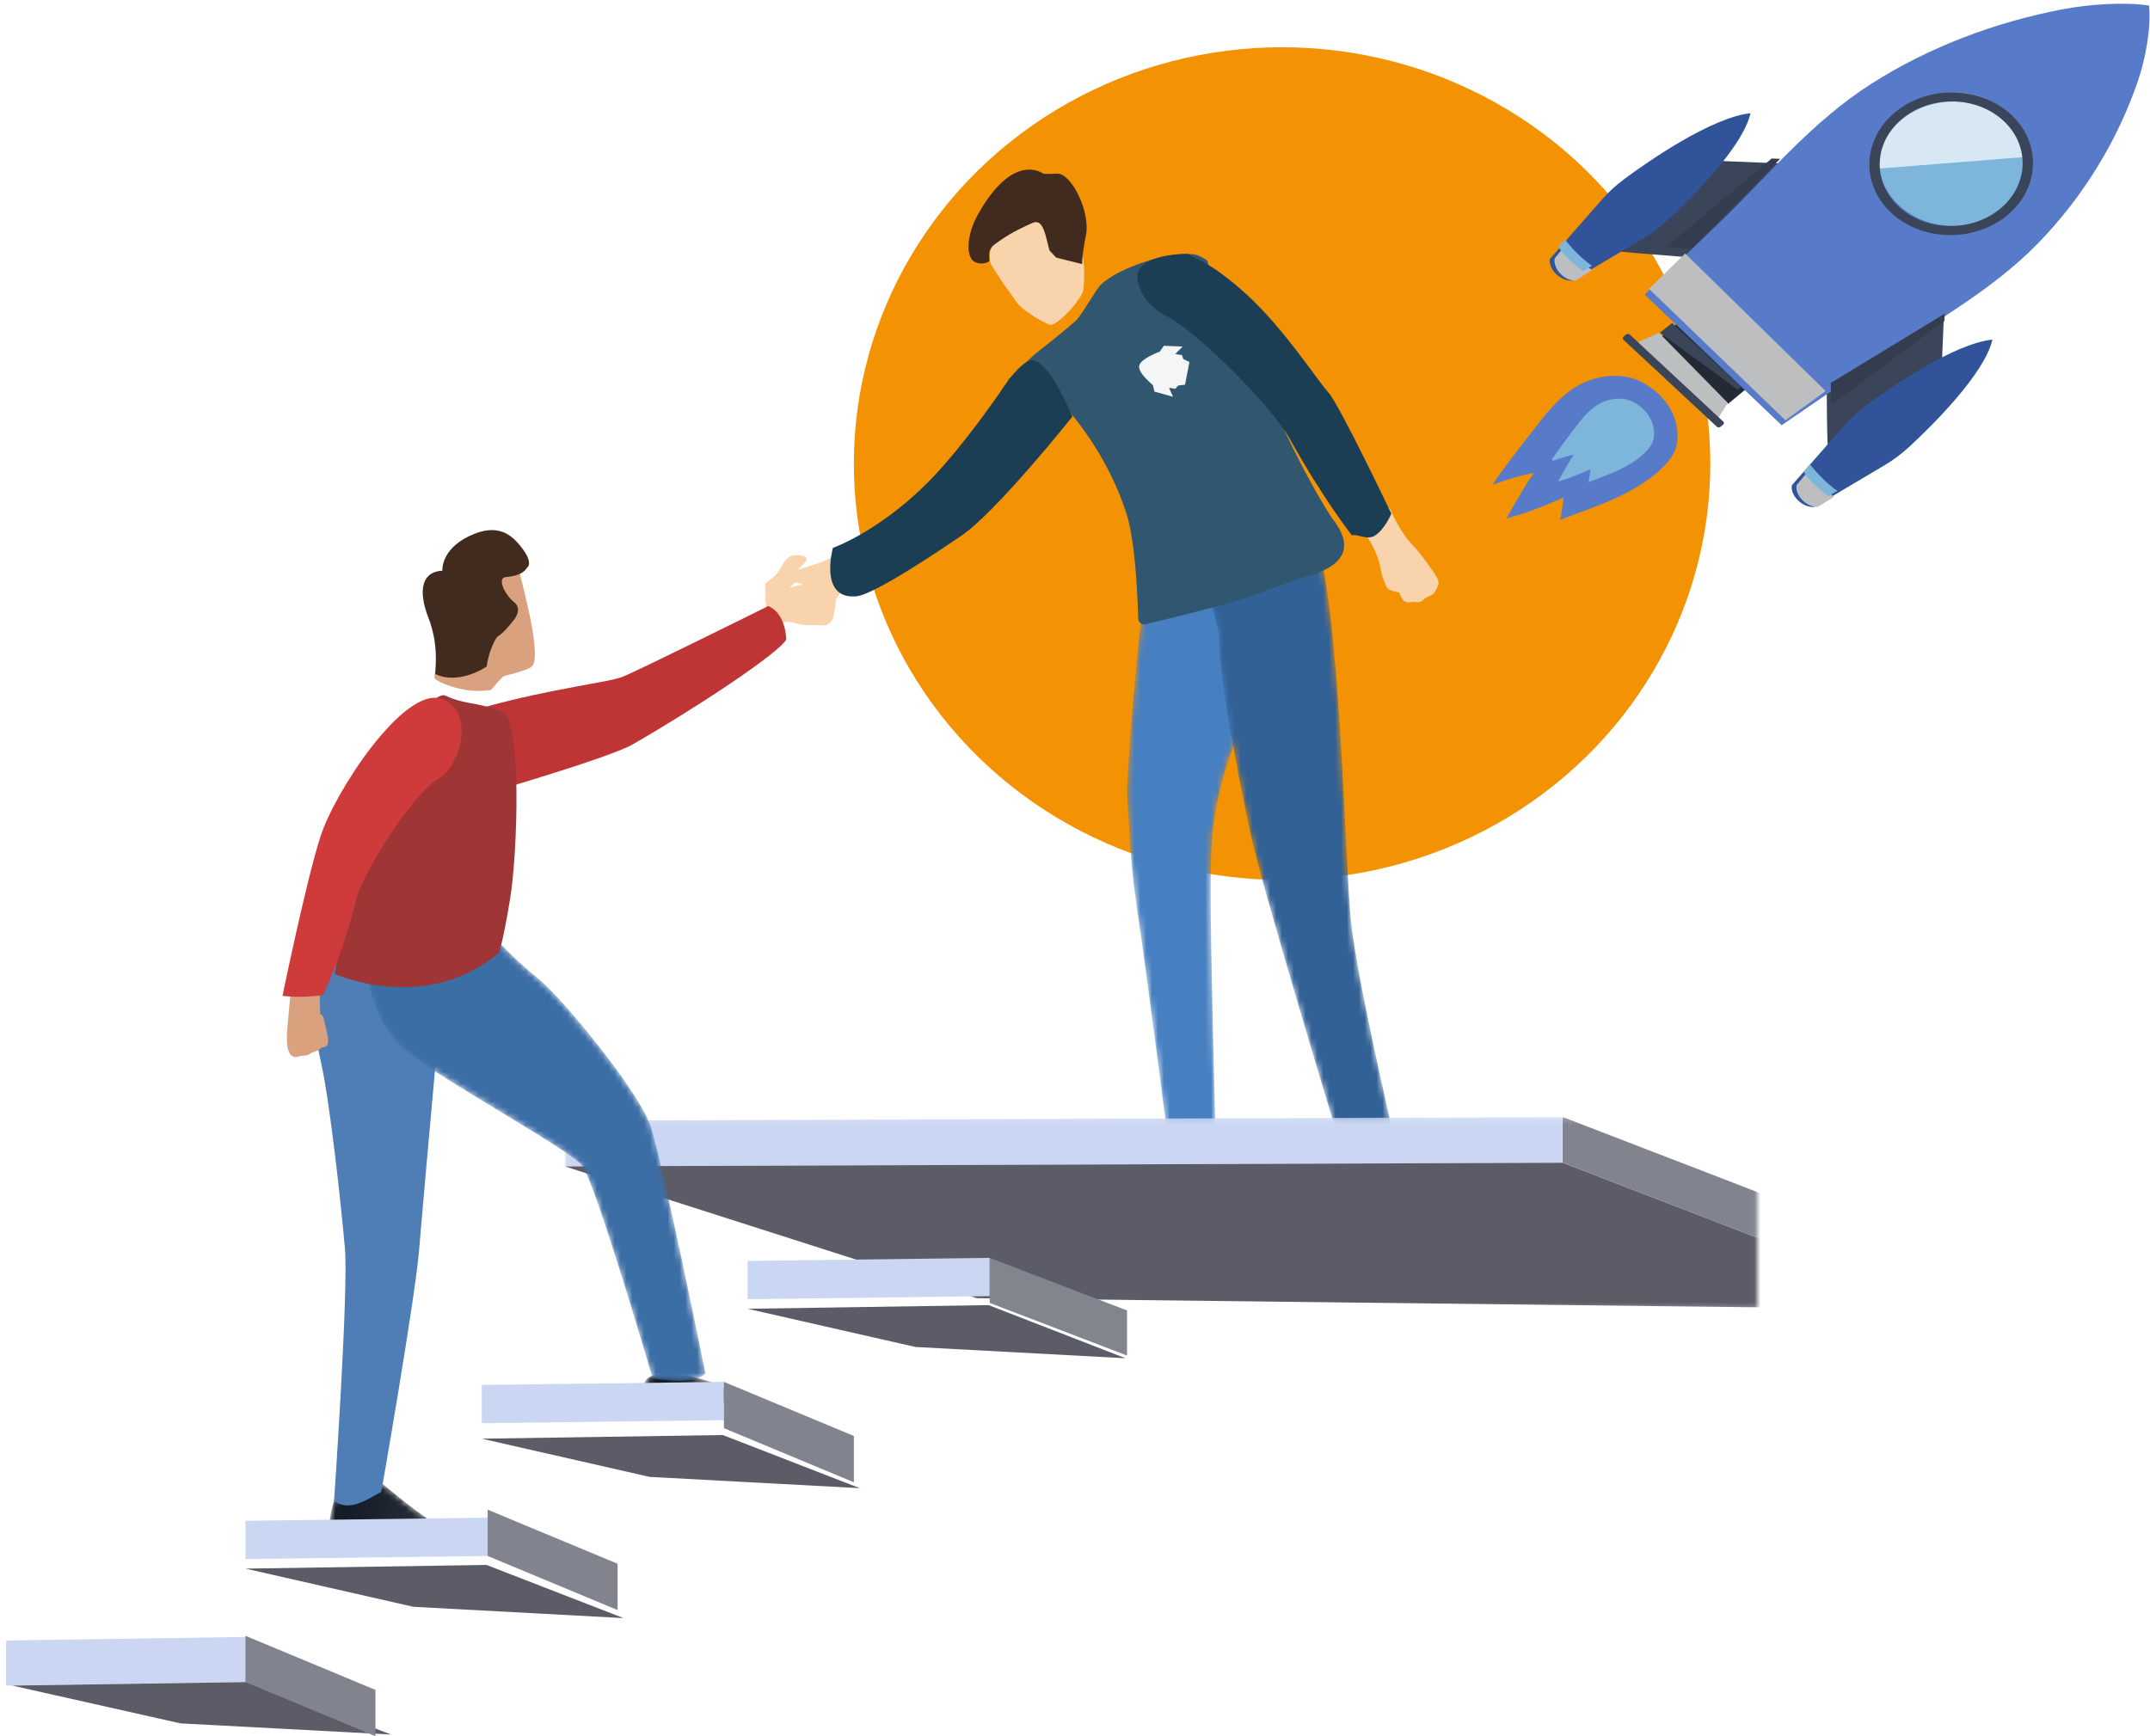 <svg xmlns="http://www.w3.org/2000/svg" xmlns:cc="http://creativecommons.org/ns#" xmlns:dc="http://purl.org/dc/elements/1.1/" xmlns:rdf="http://www.w3.org/1999/02/22-rdf-syntax-ns#" xmlns:xlink="http://www.w3.org/1999/xlink" width="364px" height="294px" viewBox="0 0 364 294"><title>Group 17</title><desc>Created with Sketch.</desc><defs><path id="n" d="m23.807 14.038c0.883 4.352 3.162 30.34 2.911 34.075-0.578 8.586-0.487 11.229-2.03 21.4-1.12 7.385-4.557 34.017-4.557 34.017s-5.409 1.954-8.333 0c0 0 0.641-22.936 0.766-35.305 0.132-13.086-0.133-16.383-2.259-24.131-2.126-7.749-7.322-17.083-9.443-22.457-2.12-5.374 5.402-21.506 5.402-21.506s14.989 7.092 16.478 8.742c1.49 1.651 0.566 2.715 1.063 5.166"></path><path id="e" d="m33.958 5.693c0.141 2.553-4.711 14.147-4.741 16.873-0.09 8.262-3.636 25.448-5.444 33.917-1.808 8.469-14.126 49.074-14.126 49.074s-9.583 0.59-9.583 0c0-0.591 5.691-24.359 6.776-34.601 1.085-10.241 1.766-54.439 6.286-65.862s20.832 0.598 20.832 0.598"></path><path id="c" d="m7.778 0.029c1.479 0.474 4.166 1.288 4.166 1.288s-1.101 3.166-1.465 4.791-0.746 2.521-0.746 2.521-3.406-1.24-5.085-2.541c-1.679-1.301-4.145-5.083-4.145-5.083l7.275-0.976"></path><path id="b" d="m17.829 11.885c-0.752-0.944-1.809-1.935-3.108-2.921-4.366-3.316-5.119-8.379-5.119-8.379h-7.422s-1.19 4.51-1.727 8.622c5.846 0.32 11.621 1.393 17.376 2.677"></path><polygon id="k" points="0.035 0.149 201.93 0.149 201.93 32.745 0.035 32.745"></polygon><path id="j" d="m18.719 3.383s0.722 2.139 0.908 4.956c0.185 2.817 0 4.55 0 4.55s-12.408-1.733-19.074-2.6c0 0-0.185-2.383 2.037-3.683s7.778-5.966 7.778-5.966 7.445-2.213 8.352 2.744"></path><path id="i" d="m15.622 2.583s-0.718-0.295-0.577 1.506c0.14 1.801 0 2.908 0 2.908s-9.938-1.107-15.002-1.661c0 0-0.14-1.524 1.548-2.355 1.688-0.83 6.753-2.151 6.753-2.151s6.589-1.415 7.278 1.754"></path><path id="h" d="m57.601 4.465s-0.498 9.354-6.74 14.444c-6.241 5.09-27.59 16.676-29.83 19.438s-11.98 36.081-11.98 36.081-7.004 1.309-8.925-0.872c0 0 7.397-36.588 9.382-42.135 2.08-5.817 14.786-21.382 18.947-24.727 4.161-3.344 6.983-6.543 6.983-6.543l22.162 4.314"></path><linearGradient id="d" x1="13.503" x2=".52" y1="7.802" y2="11.103" gradientTransform="scale(1.226 .815)" gradientUnits="userSpaceOnUse"><stop stop-color="#141C28" offset="0"></stop><stop stop-color="#303439" offset="1"></stop></linearGradient><linearGradient id="f" x1="8.668" x2=".242" y1="5.695" y2="6.823" gradientTransform="scale(1.55 .645)" gradientUnits="userSpaceOnUse"><stop stop-color="#141C28" offset="0"></stop><stop stop-color="#303439" offset="1"></stop></linearGradient></defs><ellipse transform="scale(-1,1)" cx="-217.06" cy="78.5" rx="72.5" ry="70.5" fill="#f39203" fill-rule="evenodd"></ellipse><g transform="matrix(-1,0,0,1,217.56,87)" fill-rule="evenodd"><mask id="w" fill="white"><use width="100%" height="100%" xlink:href="#n"></use></mask><path d="m26.717 48.113c-0.578 8.586-0.487 11.229-2.03 21.4-1.12 7.385-4.557 34.017-4.557 34.017s-5.409 1.954-8.333 0c0 0 0.641-22.936 0.766-35.305 0.132-13.086-0.133-16.383-2.259-24.131-2.126-7.749-7.322-17.083-9.443-22.457-2.12-5.374 5.402-21.506 5.402-21.506s14.989 7.092 16.478 8.742c1.49 1.651 0.566 2.715 1.063 5.166 0.883 4.352 3.162 30.34 2.911 34.075z" fill="#4780c1" mask="url(#w)"></path></g><g transform="matrix(-1,0,0,1,235.56,85)" fill-rule="evenodd"><mask id="q" fill="white"><use width="100%" height="100%" xlink:href="#e"></use></mask><path d="m33.958 5.693c0.141 2.553-4.711 14.147-4.741 16.873-0.09 8.262-3.636 25.448-5.444 33.917-1.808 8.469-14.126 49.074-14.126 49.074s-9.583 0.59-9.583 0c0-0.591 5.691-24.359 6.776-34.601 1.085-10.241 1.766-54.439 6.286-65.862s20.832 0.598 20.832 0.598" fill="#326196" mask="url(#q)"></path></g><path d="m129.56 98.765c0.86-0.635 1.841-1.247 2.413-2.304s1.301-2.235 2.336-2.408c1.035-0.172 2.306 0.07 2.247 0.695-0.059 0.625-2.181 2.103-2.388 3.03-0.206 0.927-0.77 2.439-0.443 3.635 0.326 1.196 0.272 3.905 0.272 3.905s-1.573-0.259-3.057 0.614c-1.484 0.874-1.38-7.168-1.38-7.168" fill="#f9d3ac" fill-rule="evenodd"></path><path d="m131.35 100.54c1.298-0.739 4.266-1.775 5.202-1.496 0.936 0.279 3.494 1.691 3.961 2.197 0.468 0.505 1.228 0.115 1.002 0.768-0.225 0.653-0.181 2.103-0.571 2.854-0.39 0.752-1.083 1.158-2.047 1.034-0.963-0.123-2.628 0.081-3.728-0.242-1.099-0.324-2.306-0.525-3.167-0.14-0.861 0.384-1.677 0.482-1.677 0.482s-0.359-3.872-0.726-4.224c-0.366-0.351 1.751-1.234 1.751-1.234" fill="#f9d3ac" fill-rule="evenodd"></path><path d="m130.71 99.879c0.63-1.02 1.144-2.732 2.363-2.9 1.22-0.168 5.137-1.475 6.38-1.943 1.04-0.392 2.231-1.297 3.098-2.036 0.998 1.325 1.998 2.65 3.01 3.964-0.608 0.658-1.29 1.36-1.913 1.917-1.65 1.476-1.795 2.683-2.745 3.03-0.95 0.347-1.291-0.39-2.495-1.172-1.204-0.781-2.678-2.078-3.52-2.062-0.843 0.017-1.593 1.658-2.442 1.988-0.849 0.33-2.365 0.234-1.736-0.787" fill="#f9d3ac" fill-rule="evenodd"></path><g transform="matrix(-1,0,0,1,150.56,93)" fill="none" fill-rule="evenodd"><mask id="o" fill="white"><use width="100%" height="100%" xlink:href="#c"></use></mask><path d="m7.778 0.029c1.479 0.474 4.166 1.288 4.166 1.288s-1.101 3.166-1.465 4.791-0.746 2.521-0.746 2.521-3.406-1.24-5.085-2.541c-1.679-1.301-4.145-5.083-4.145-5.083l7.275-0.976" mask="url(#o)"></path></g><g transform="matrix(-1,0,0,1,236.56,187)" fill-rule="evenodd"><mask id="z" fill="white"><use width="100%" height="100%" xlink:href="#b"></use></mask><path d="m17.829 11.885c-0.752-0.944-1.809-1.935-3.108-2.921-4.366-3.316-5.119-8.379-5.119-8.379h-7.422s-1.19 4.51-1.727 8.622c5.846 0.32 11.621 1.393 17.376 2.677" fill="url(#ad)" mask="url(#z)"></path></g><path d="m231.56 90.997c1.075 1.76 1.912 3.655 2.151 5.144 0.239 1.488 0.836 3.023 1.195 3.474 0.358 0.451 2.031 0.722 2.031 0.722s0.359 1.488 1.195 1.624c0.836 0.136 0.717-0.135 1.673 0 0.956 0.136 1.076-0.541 2.031-0.947 0.957-0.406 0.837-0.361 1.435-1.399 0.597-1.038 0.239-1.54-0.837-3.116-1.076-1.577-2.151-3.021-3.824-4.825-1.673-1.805-3.37-5.673-3.37-5.673l-3.682 4.997" fill="#f9d3ac" fill-rule="evenodd"></path><path d="m170.53 48.944c0.479 0.565 1.294 1.895 1.967 2.704 0.673 0.809 4.08 3.05 5.274 3.339 1.194 0.289 5.462-4.377 5.655-5.928 0.17-1.368 0.184-3.55 0-4.984-0.256-1.994-0.782-3.055-0.782-3.055s0.091-3.057-1.334-3.922c-0.778-0.473-2.206 0.895-3.89 1.026-0.487 0.038-0.986-1.047-1.399-1.026-3.632 0.188-4.536 0.961-5.869 2.003-3.752 2.932-2.328 5.758-2.328 5.758s2.226 3.52 2.705 4.085z" fill="#f9d3ac" fill-rule="evenodd"></path><path d="m183.22 44.719-4.421-1.104-1.119-1.203-0.565-2.221c-0.57-2.227-1.208-2.936-2.41-2.398-3.321 1.478-4.608 2.363-6.304 3.582-0.279 0.197-0.477 0.406-0.611 0.612-0.721 1.052 0.071 2.114-0.507 2.377-0.813 0.368-1.671 0.327-2.353-0.069-1.403-0.811-1.296-4.478 0.541-7.805 6.083-11.019 11.134-7.09 11.134-7.09s0.262 0.125 2.3 0.003c2.526-0.15 5.714 6.556 4.955 10.358-0.759 3.811-0.639 4.959-0.639 4.959z" fill="#412a1e" fill-rule="evenodd"></path><g transform="matrix(-1,0,0,1,297.56,189)" fill-rule="evenodd"><mask id="a" fill="white"><use width="100%" height="100%" xlink:href="#k"></use></mask><polyline points="33.041 7.891 201.93 8.514 201.93 0.773 33.041 0.149 33.041 7.891" fill="#cbd7f2" mask="url(#a)"></polyline><polyline points="-31.467 32.745 32.999 7.891 201.93 8.514 132.2 30.828 -31.467 32.745" fill="#5c5c68" mask="url(#a)"></polyline><polyline points="-31.467 32.745 32.999 7.891 32.999 0.149 -31.467 25.004 -31.467 32.745" fill="#81838e" mask="url(#a)"></polyline></g><polyline transform="matrix(-1,0,0,1,368.56,0)" points="201 219.48 242 220 242 213.52 201 213 201 219.48" fill="#cbd7f2" fill-rule="evenodd"></polyline><polyline transform="matrix(-1,0,0,1,368.56,0)" points="178 230 201.19 221 242 221.62 213.57 228.09 178 230" fill="#5c5c68" fill-rule="evenodd"></polyline><polyline transform="matrix(-1 0 0 1 190.95 212.9)" points="0.143 16.639 23.387 7.733 23.387 0.103 0.143 9.009 0.143 16.639" fill="#81868e" fill-rule="evenodd"></polyline><polyline transform="matrix(-1 0 0 1 190.95 212.9)" points="149.07 71.913 189.92 72.528 189.92 64.897 149.07 64.283 149.07 71.913" fill="#cbd7f2" fill-rule="evenodd"></polyline><polyline transform="matrix(-1 0 0 1 190.95 212.9)" points="124.74 80.819 147.98 71.913 188.88 72.528 160.39 78.928 124.74 80.819" fill="#5c5c68" fill-rule="evenodd"></polyline><polyline transform="matrix(-1,0,0,1,368.56,0)" points="305 294 327 284.84 327 277 305 286.16 305 294" fill="#81838e" fill-rule="evenodd"></polyline><g transform="matrix(-1 0 0 1 75.279 250.74)" fill-rule="evenodd"><mask id="v" fill="white"><use width="100%" height="100%" xlink:href="#j"></use></mask><path d="m18.719 3.383s0.722 2.139 0.908 4.956c0.185 2.817 0 4.55 0 4.55s-12.408-1.733-19.074-2.6c0 0-0.185-2.383 2.037-3.683s7.778-5.966 7.778-5.966 7.445-2.213 8.352 2.744" fill="url(#d)" mask="url(#v)"></path></g><g transform="matrix(-1,0,0,1,75.56,161)" fill="#4e7eb5" fill-rule="evenodd"><path d="m21.148 19.221c-1.462 6.564-3.377 24.097-3.987 31.243-0.611 7.147 1.838 42.66 1.838 42.66s-1.387 1.389-4 0.5c-1.171-0.398-2.345-1.054-4-2.013 0 0-5.688-32.489-6.384-40.861-1.114-13.391-4.305-48.074-4.305-48.074s5.138-1.814 10.048-2.527c4.909-0.713 11.415 2.85 11.415 2.85s2.057 4.177-0.626 16.222z"></path></g><g transform="matrix(-1,0,0,1,124.56,232)" fill-rule="evenodd"><mask id="u" fill="white"><use width="100%" height="100%" xlink:href="#i"></use></mask><path d="m15.622 2.583s-0.718-0.295-0.577 1.506c0.14 1.801 0 2.908 0 2.908s-9.938-1.107-15.002-1.661c0 0-0.14-1.524 1.548-2.355 1.688-0.83 6.753-2.151 6.753-2.151s6.589-1.415 7.278 1.754" fill="url(#f)" mask="url(#u)"></path></g><g transform="matrix(-1,0,0,1,119.56,159)" fill-rule="evenodd"><mask id="t" fill="white"><use width="100%" height="100%" xlink:href="#h"></use></mask><path d="m50.861 18.909c-6.241 5.09-27.59 16.676-29.83 19.438-2.24 2.763-11.98 36.081-11.98 36.081s-7.004 1.309-8.925-0.872c0 0 7.397-36.588 9.382-42.135 2.08-5.817 14.786-21.382 18.947-24.727 4.161-3.344 6.983-6.543 6.983-6.543l22.162 4.314s-0.498 9.354-6.74 14.444z" fill="#3c6ea6" mask="url(#t)"></path></g><g transform="matrix(-1,0,0,1,133.56,102)" fill="#bf3535" fill-rule="evenodd"><path d="m51.219 17.646s3.363 1.542 3.527 6.982c0.164 5.44-2.745 7.979-2.745 7.979 0.187 0.044-21.494-6.237-25.494-8.523-10.15-5.803-24.809-15.434-26.059-17.792 0 0 0-4.398 3.05-5.665 0 0 22.383 11.126 24.809 12.033 2.426 0.906 11.57 1.897 22.912 4.986"></path></g><path d="m90.03 106c0.58 3.316 0.812 6.158 0 6.869-0.813 0.711-4.178 1.422-4.758 1.658-0.225 0.092-0.936 0.865-2.134 2.319 0 0-2.221 0.341-4.239 0-2.945-0.498-5.204-1.653-5.298-1.985-0.308-1.079 1.056-2.721 1.06-3.97 0.017-5.219 0.746-10.696 0.746-10.696l12.57-3.198s1.472 5.686 2.053 9.002z" fill="#d9a17d" fill-rule="evenodd"></path><path d="m85.654 97.71c-1.62 0.142-0.113 3.068 1.362 4.236 1.476 1.168 0.096 2.871 0.096 2.871s-1.704 2.309-2.839 2.958c-0.351 0.201-1.542 2.494-1.882 5.091 0 0-4.62 3.215-8.706 1.268 0-1.06 0.646-4.902-1.17-9.575-1.816-4.673-1.021-7.789 2.384-7.919 0 0-0.34-3.528 4.541-5.864 4.881-2.337 7.265-0.236 9.081 2.23 1.816 2.467 0.716 3.115 0.716 3.115-0.489 0.779-1.369 1.395-3.583 1.59z" fill="#412a1e" fill-rule="evenodd"></path><g transform="matrix(-1,0,0,1,87.56,117)" fill="#9f3535" fill-rule="evenodd"><g transform="translate(.108 .417)"><path d="m25.112 20.526c2.687 10.359 5.689 26.968 5.689 26.968s-15.328 6.966-27.812-3.572c0 0-0.632-1.429-1.896-9.109-1.265-7.679-2.076-30.496 1.428-31.79 4.52-1.669 6.086-1.056 9.554-2.651 2.139-0.984 10.35 9.795 13.037 20.153"></path></g><path d="m24.909 19.632c-1.956-6.994-6.689-14.179-10.171-17.632-3.926 6.963-8.701 25.359-4.344 44.989 10.607 3.137 20.505-1.019 20.505-1.019s-3.161-16.221-5.99-26.338"></path></g><polyline transform="matrix(-1,0,0,1,368.56,0)" points="246 240.48 287 241 287 234.52 246 234 246 240.48" fill="#cbd7f2" fill-rule="evenodd"></polyline><polyline transform="matrix(-1,0,0,1,368.56,0)" points="223 252 246.19 243 287 243.62 258.57 250.09 223 252" fill="#5c5c68" fill-rule="evenodd"></polyline><polyline transform="matrix(-1,0,0,1,367.56,0)" points="223 251 245 241.84 245 234 223 243.16 223 251" fill="#81838e" fill-rule="evenodd"></polyline><polyline transform="matrix(-1,0,0,1,368.56,0)" points="286 263.48 327 264 327 257.52 286 257 286 263.48" fill="#cbd7f2" fill-rule="evenodd"></polyline><polyline transform="matrix(-1,0,0,1,368.56,0)" points="263 274 286.19 265 327 265.62 298.57 272.09 263 274" fill="#5c5c68" fill-rule="evenodd"></polyline><polygon transform="matrix(-1 0 0 1 368.56 -.36)" points="264 273 286 263.84 286 256 264 265.16" fill="#81838e" fill-rule="evenodd"></polygon><path d="m49.4 166.02 4.769-0.018c-0.079 1.883-0.015 4.173 0.051 5.747 0.52 0.055 0.581 0.646 0.829 1.789 0.267 1.228 0.701 2.616 0.423 3.293-0.279 0.678-0.84 0.323-1.282 0.776-0.443 0.454-0.979 0.365-1.694 0.839-0.715 0.475-1.236 0.192-1.981 0.463-0.745 0.273-1.862 0.088-1.952-2.821-0.05-1.606 0.713-8.417 0.837-10.07" fill="#d9a17d" fill-rule="evenodd"></path><g transform="matrix(-1,0,0,1,78.56,118)" fill="#cf3b3b" fill-rule="evenodd"><path d="m3.958 0.299c6.36-1.897 17.903 15.762 20.338 23.32 2.436 7.558 6.437 27.02 6.437 27.02s-3.482 0.43-6.878-0.168c0 0-3.218-6.555-5.657-16.337-1.114-4.466-9.511-17.679-13.782-20.228-4.27-2.549-6.145-11.91-0.458-13.607"></path></g><path d="m204.37 44.111c-0.869-0.591-1.573-0.929-2.113-1.015-4.16-0.66-12.81 2.19-15.846 5.073-0.849 0.806-3.328 5.28-4.226 6.088-3.158 2.838-6.573 5.303-7.395 6.088-1.344 1.283-2.752 2.636-4.226 4.058 4.911 1.287 7.728 2.302 8.451 3.044 3.59 3.683 8.738 10.507 11.621 19.277 1.115 3.394 1.808 9.41 2.078 18.048h3e-5c0.017 0.552 0.479 0.986 1.031 0.968 0.069-2e-3 0.137-0.011 0.203-0.027 7.464-1.8 12.346-3.056 14.648-3.77 6.917-2.145 10.572-3.807 11.621-4.058 7.496-1.8 9.256-5.182 5.282-10.146-2.707-4.192-5.601-9.603-8.684-16.233-2.65-5.701-6.105-11.907-10.332-21.306-0.459-1.021-1.164-3.05-2.113-6.088z" fill="#305670" fill-rule="evenodd"></path><path d="m158.1 80.64c-8.714 9.203-17.088 12.133-17.088 12.133s-2.441 8.79 3.976 8.199c3.226-0.297 15.557-8.764 17.717-10.218 5.974-4.023 18.851-20.214 18.851-20.214-2.382-5.519-4.472-8.667-6.269-9.444-1.129-0.488-2.87 0.911-5.224 4.198-1.277 1.988-7.029 10.137-11.963 15.347z" fill="#1c3e55" fill-rule="evenodd"></path><path d="m211.03 49.839c6.398 5.834 11.996 14.576 13.862 16.618 1.866 2.042 10.663 20.516 10.663 20.516s-1.156 2.828-2.92 3.802c-1.257 0.694-3.121-0.471-3.745-0.107 0 0-4.799-6.031-10.663-16.588-2.659-4.787-15.088-17.803-21.345-20.915-3.021-1.502-4.825-5.316-4.206-7.115 0.662-1.927 4.206-3.049 8.412-3.049 0.421 0.482 3.544 1.006 9.941 6.839z" fill="#1c3e55" fill-rule="evenodd"></path><g transform="matrix(-.809 .588 .588 .809 199.01 56.664)" fill="#fff" opacity=".94"><g transform="translate(.159 .214)"><g transform="rotate(-1 11.432 -.941)"><path d="m7.845 4.455-2.741 2.641-0.693-0.194-1.04 0.555-1.341-1.293-0.145-0.14-1.342-1.293 0.576-1.002-0.202-0.668 2.74-2.641s3.33-0.914 4.233-0.044c0.903 0.87-0.046 4.08-0.046 4.08"></path><polygon points="3.801 0.469 2.523 0 0 1.928 1.861 2.275"></polygon><polygon points="6.21 7.963 8.28 5.445 7.777 4.171 5.837 6.106"></polygon></g></g></g><path d="m273.41 42.465c0.263 0.253 21.142 1.718 21.142 1.718l19.556-16.001-24.363-0.983-16.336 15.266" fill="#3b455a" fill-rule="evenodd"></path><path d="m282.29 37.322c3.748-3.449 12.777-12.36 14.075-18.152-6.551 0.698-17.19 8.047-21.328 11.118-1.46 1.084-2.741 2.264-3.8 3.472l-8.821 10.072c-0.34 1.749 1.816 3.84 3.79 3.676l11.914-7.072c1.43-0.849 2.845-1.898 4.168-3.115" fill="#305399" fill-rule="evenodd"></path><path d="m266.69 43.205c-0.519-0.582-1.048-1.216-1.495-1.895l-1.988 2.449c-0.315 1.77 1.716 3.892 3.57 3.731l2.79-1.78c-1.104-0.636-2.044-1.572-2.876-2.505" fill="#bcbec0" fill-rule="evenodd"></path><path d="m309.49 75.628c-0.273-0.247-0.224-18.474-0.224-18.474l20.359-15.755-0.907 21.214-19.228 13.016" fill="#3b455a" fill-rule="evenodd"></path><path d="m287.02 42.106-0.155-0.012c0.052 4e-3 0.104 0.008 0.155 0.012l-1.8e-4 1.68e-4m14.367-15.21-1.383-0.058 1.383 0.058" fill="#bbcad6" fill-rule="evenodd"></path><path d="m286.42 42.127c-0.053-0.004-0.108-0.008-0.161-0.012l-4.155-0.305 17.847-14.97 1.438 0.056-14.97 15.231" fill="#343d4f" fill-rule="evenodd"></path><polyline transform="matrix(.999 -.035 .035 .999 249.65 4.428)" points="29.545 53.85 40.661 65.453 43.797 63.03 32.681 51.427 29.545 53.85" fill="#242a35" fill-rule="evenodd"></polyline><polyline transform="matrix(.999 -.035 .035 .999 249.65 4.428)" points="25.586 54.574 38.394 68.57 40.63 65.288 29.371 52.986 25.586 54.574" fill="#bcbec0" fill-rule="evenodd"></polyline><path d="m316.82 14.188c9.638-6.15 20.848-10.424 32.445-12.629 4.416-0.84 10.503-1.253 14.565-0.62 0.393 3.616-0.558 8.925-1.86 12.735-3.418 10.003-9.148 19.502-16.876 27.473-8.219 8.476-19.009 14.099-28.889 20.872-4.856 3.329-9.711 6.657-14.567 9.986l-23.207-22.128c4.154-3.997 8.309-7.995 12.463-11.992 8.454-8.134 15.678-17.158 25.927-23.697" fill="#587bc9" fill-rule="evenodd"></path><path d="m274.84 57.524 15.821 14.733c0.161 0.151 0.436 0.159 0.613 0.018l0.45-0.358c0.177-0.141 0.189-0.377 0.028-0.527l-15.821-14.733c-0.162-0.151-0.436-0.159-0.613-0.018l-0.45 0.358c-0.177 0.141-0.189 0.377-0.028 0.527" fill="#3b455a" fill-rule="evenodd"></path><polyline transform="matrix(.999 -.035 .035 .999 249.65 4.428)" points="43.005 62.677 31.675 51.427 29.545 52.993 42.409 63.115 43.005 62.677" fill="#3b455a" fill-rule="evenodd"></polyline><polyline transform="matrix(.999 -.035 .035 .999 249.65 4.428)" points="50.282 68.57 27.961 45.504 34.291 39.739 57.257 63.862 50.282 68.57" fill="#bcbec0" fill-rule="evenodd"></polyline><path d="m266.89 65.464c0.845-0.509 1.749-0.932 2.713-1.233 3.033-0.945 6.425-0.804 8.874 0.768 0.046 0.027 0.093 0.052 0.138 0.08 2.106 1.274 3.722 3.009 4.617 5.056 0.204 0.416 0.363 0.851 0.46 1.308 0.21 0.781 0.32 1.593 0.317 2.432-3e-3 0.908-0.154 1.834-0.564 2.706-0.404 0.861-1.046 1.646-1.753 2.366-2.451 2.5-5.609 4.282-8.77 5.68-1.557 0.689-3.13 1.291-4.682 1.867-0.776 0.288-1.563 0.549-2.316 0.851-0.284 0.114-1.754 0.594-1.804 0.781 0 0 0.331-1.26 0.584-3.867-3.073 1.354-5.904 2.494-9.642 3.538 0 0 2.373-4.443 4.616-7.719-1.911 0.311-4.876 1.231-7.067 2.033 0.216-0.079 0.527-0.748 0.651-0.92 1.835-2.539 3.787-5.15 5.899-7.814 2.148-2.709 4.34-5.877 7.727-7.915" fill="#587bc9" fill-rule="evenodd"></path><path d="m270.48 68.548c0.473-0.292 0.977-0.534 1.516-0.705 1.691-0.537 3.581-0.447 4.946 0.465 0.026 0.015 0.052 0.03 0.077 0.046 1.173 0.738 2.075 1.741 2.578 2.922 0.115 0.24 0.204 0.492 0.259 0.755 0.119 0.451 0.182 0.92 0.183 1.404 1e-3 0.524-0.081 1.059-0.306 1.564-0.222 0.498-0.578 0.952-0.969 1.369-1.361 1.45-3.122 2.487-4.89 3.303-0.873 0.402-1.755 0.755-2.627 1.093-0.436 0.169-0.879 0.323-1.303 0.499-0.16 0.067-0.988 0.35-1.016 0.459 0 0 0.187-0.737 0.329-2.261-1.732 0.793-3.332 1.462-5.448 2.079 0 0 1.348-2.603 2.618-4.517-0.902 0.151-2.224 0.553-3.358 0.955-0.198 0.07-0.384-0.135-0.27-0.302l2e-3 -3e-3c1.042-1.483 2.147-3.005 3.34-4.552 1.21-1.57 2.442-3.402 4.339-4.573" fill="#7db5db" fill-rule="evenodd"></path><path d="m268.03 45.889s-3.661-2.643-4.149-4.152l1.035-1.197s2.278 2.931 4.625 4.455l-1.51 0.894" fill="#7db5db" fill-rule="evenodd"></path><path d="m315.99 68.622c4.138-3.071 14.777-10.421 21.328-11.118-1.298 5.792-10.327 14.703-14.075 18.152-1.323 1.217-2.738 2.267-4.168 3.115l-11.914 7.072c-1.974 0.164-4.13-1.927-3.79-3.676l8.821-10.072c1.058-1.209 2.34-2.389 3.8-3.472" fill="#305399" fill-rule="evenodd"></path><path d="m308.65 82.56c0.568 0.537 1.191 1.088 1.867 1.565l-2.735 1.694c-1.885 0.161-3.946-1.929-3.624-3.675l2.099-2.507c0.577 1.096 1.483 2.06 2.394 2.921" fill="#bcbec0" fill-rule="evenodd"></path><path d="m309.84 64.7-4.3e-4 -0.124c2.3e-4 0.041 3.8e-4 0.083 4.3e-4 0.124m19.347-10.377 0.055-1.216-0.055 1.216" fill="#bbcad6" fill-rule="evenodd"></path><path d="m309.98 68.593-0.017-3.623c-1.8e-4 -0.042-2.6e-4 -0.085-3.4e-4 -0.127l19.283-11.736-0.053 1.246-19.213 14.24" fill="#343d4f" fill-rule="evenodd"></path><path d="m309.56 84.002s-3.661-2.643-4.149-4.152l1.035-1.197s2.277 2.931 4.624 4.455l-1.51 0.894" fill="#7db5db" fill-rule="evenodd"></path><path d="m322.15 18.665c-5.159 4.252-5.51 11.402-0.785 15.97 4.725 4.568 12.737 4.824 17.896 0.572 5.159-4.252 5.51-11.402 0.785-15.97-4.725-4.568-12.738-4.824-17.896-0.572" fill="#7db5db" fill-rule="evenodd"></path><path d="m343.37 26.546c-0.289-2.159-1.362-4.255-3.237-5.966-4.724-4.311-12.749-4.538-17.925-0.506-2.911 2.268-4.301 5.399-4.119 8.473l25.28-2.001" fill="#d7e8f4" fill-rule="evenodd"></path><path d="m322.17 20.01c-4.925 3.969-5.267 10.66-0.762 14.917s12.176 4.49 17.101 0.521c4.925-3.969 5.267-10.66 0.762-14.917-4.505-4.256-12.176-4.49-17.101-0.521zm-1.185-1.12c5.639-4.545 14.424-4.277 19.582 0.597 5.158 4.874 4.766 12.536-0.873 17.081-5.639 4.545-14.424 4.277-19.582-0.597-5.158-4.874-4.767-12.536 0.873-17.081z" fill="#3b455a" fill-rule="evenodd"></path></svg>